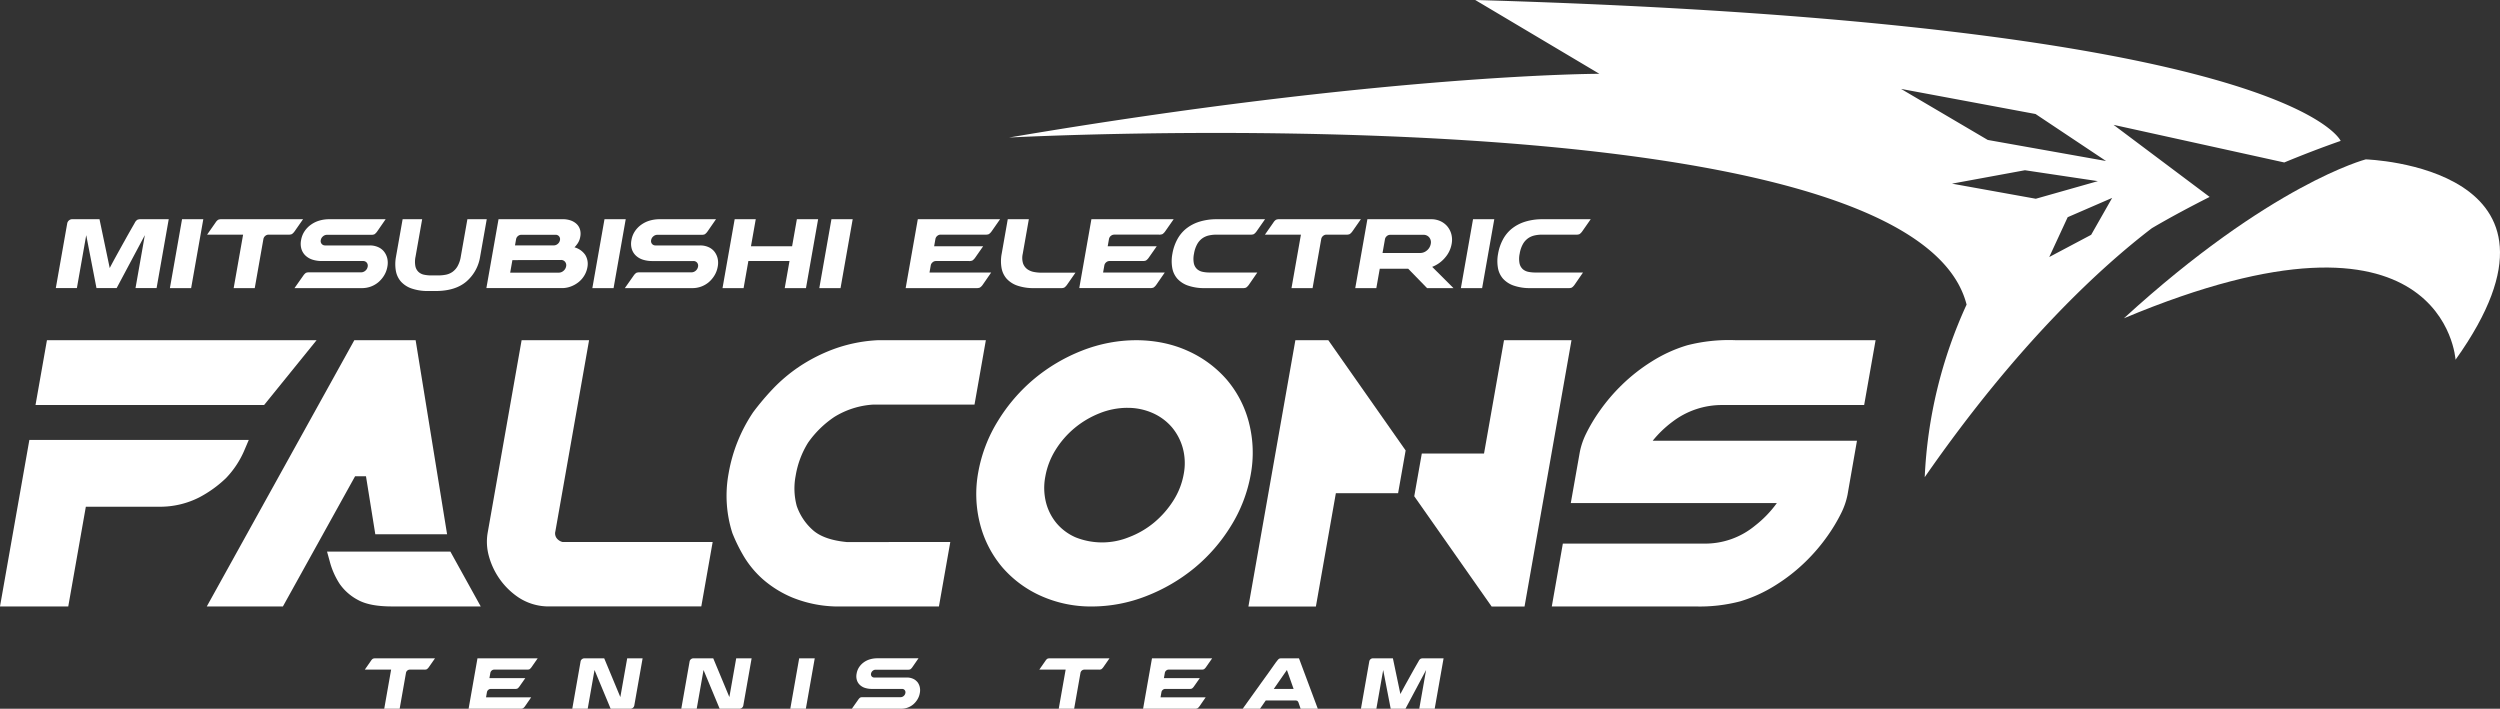 <svg xmlns="http://www.w3.org/2000/svg" width="656.012" height="185.98" viewBox="0 0 656.012 185.98">
  <rect x="0" y="0" width="656.012" height="185.98" fill="#333333" stroke="none"/>
  <g id="logo-white" transform="translate(0 0.001)" style="isolation: isolate">
    <path id="パス_386" data-name="パス 386" d="M28.206,26.792a1.944,1.944,0,0,0-.675.764q-.065.136-.781,1.372c-.473.824-1.042,1.828-1.7,3.012s-1.362,2.449-2.108,3.8-1.418,2.594-2.007,3.731L18.249,26.656H11.1a1.29,1.29,0,0,0-.865.317,1.327,1.327,0,0,0-.46.807L6.786,44.733h5.531L14.768,30.84,17.45,44.688l-.009.045H22.75l7.4-13.893L27.7,44.733h5.531l3.187-18.077h-7.24a2.489,2.489,0,0,0-.969.136" transform="translate(7.858 30.864)" fill="#fff"/>
    <path id="パス_387" data-name="パス 387" d="M20.66,44.734h5.574l3.189-18.077H23.848Z" transform="translate(23.923 30.865)" fill="#fff"/>
    <path id="パス_388" data-name="パス 388" d="M50.362,26.657H29a2.164,2.164,0,0,0-.9.136,2.346,2.346,0,0,0-.688.719l-2.227,3.194h9.443L32.155,44.734h5.531l2.268-12.861a1.377,1.377,0,0,1,.481-.831,1.337,1.337,0,0,1,.893-.337H46.5a2.127,2.127,0,0,0,.921-.136,2.919,2.919,0,0,0,.712-.719Z" transform="translate(29.162 30.866)" fill="#fff"/>
    <path id="パス_389" data-name="パス 389" d="M59.253,35.088a4.044,4.044,0,0,0-1.575-1.146,5.291,5.291,0,0,0-2.087-.406H43.856a1.121,1.121,0,0,1-.919-.406,1.167,1.167,0,0,1-.231-.988,1.645,1.645,0,0,1,.578-.988,1.609,1.609,0,0,1,1.064-.406h11.51a2.17,2.17,0,0,0,.921-.134,2.94,2.94,0,0,0,.712-.721l2.236-3.237H44.935a9.256,9.256,0,0,0-2.583.358A7.309,7.309,0,0,0,40.116,28.1a6.588,6.588,0,0,0-1.677,1.731,5.967,5.967,0,0,0-.9,2.315,4.864,4.864,0,0,0,.088,2.315,3.992,3.992,0,0,0,1.064,1.733,4.79,4.79,0,0,0,1.856,1.079A7.912,7.912,0,0,0,43,37.628H53.791a1.2,1.2,0,0,1,.982.429,1.255,1.255,0,0,1,.24,1.055A1.769,1.769,0,0,1,54.4,40.17a1.7,1.7,0,0,1-1.131.427H39.732a2.147,2.147,0,0,0-.924.134,2.99,2.99,0,0,0-.719.764l-2.279,3.239H53.618a6.621,6.621,0,0,0,4.206-1.552,7.31,7.31,0,0,0,1.506-1.776,6.522,6.522,0,0,0,.852-2.294,5.234,5.234,0,0,0-.047-2.27,4.641,4.641,0,0,0-.883-1.754" transform="translate(41.467 30.866)" fill="#fff"/>
    <path id="パス_390" data-name="パス 390" d="M66.986,26.657l-1.729,9.8A7.555,7.555,0,0,1,64.4,39a4.666,4.666,0,0,1-1.366,1.506,4.554,4.554,0,0,1-1.746.719,10.4,10.4,0,0,1-1.944.181H57.507a9.075,9.075,0,0,1-1.858-.181,3.069,3.069,0,0,1-1.47-.719A2.859,2.859,0,0,1,53.342,39a6.369,6.369,0,0,1,.043-2.54l1.731-9.8H49.99l-1.731,9.8a10.5,10.5,0,0,0-.05,3.709,5.839,5.839,0,0,0,1.342,2.855,6.7,6.7,0,0,0,2.827,1.821,13.012,13.012,0,0,0,4.4.652h1.843q5.173,0,8.081-2.473a10.78,10.78,0,0,0,3.63-6.564l1.731-9.8Z" transform="translate(55.66 30.866)" fill="#fff"/>
    <path id="パス_391" data-name="パス 391" d="M82.258,34.032a5.428,5.428,0,0,0,.619-.721,4.525,4.525,0,0,0,.531-.855,4.341,4.341,0,0,0,.373-1.215,3.979,3.979,0,0,0-.086-1.931,3.288,3.288,0,0,0-.915-1.439,4.358,4.358,0,0,0-1.549-.9,6.223,6.223,0,0,0-2.035-.317H62.333L59.144,44.733H78.975a6.544,6.544,0,0,0,2.346-.427,7.351,7.351,0,0,0,2.05-1.17,6.5,6.5,0,0,0,1.532-1.8,6.4,6.4,0,0,0,.79-2.315,4.467,4.467,0,0,0-.615-3.015,5.126,5.126,0,0,0-2.82-1.977M67.42,31.086a1.345,1.345,0,0,1,.891-.339h8.994a1.126,1.126,0,0,1,.917.406,1.164,1.164,0,0,1,.229.99,1.635,1.635,0,0,1-.578.988,1.6,1.6,0,0,1-1.06.4H66.651l.285-1.618a1.365,1.365,0,0,1,.483-.831m11.974,9.106a1.883,1.883,0,0,1-1.28.494H65.389l.58-3.291,12.73-.039a1.32,1.32,0,0,1,1.107.5,1.424,1.424,0,0,1,.265,1.17,2.012,2.012,0,0,1-.678,1.17" transform="translate(68.485 30.864)" fill="#fff"/>
    <path id="パス_392" data-name="パス 392" d="M75.217,26.657,72.03,44.734H77.6l3.187-18.077Z" transform="translate(83.406 30.865)" fill="#fff"/>
    <path id="パス_393" data-name="パス 393" d="M99.424,35.088a4.044,4.044,0,0,0-1.575-1.146,5.291,5.291,0,0,0-2.087-.406H84.027a1.121,1.121,0,0,1-.919-.406,1.167,1.167,0,0,1-.231-.988,1.645,1.645,0,0,1,.578-.988,1.609,1.609,0,0,1,1.064-.406h11.51a2.17,2.17,0,0,0,.921-.134,2.941,2.941,0,0,0,.712-.721L99.9,26.657H85.106a9.256,9.256,0,0,0-2.583.358A7.309,7.309,0,0,0,80.287,28.1a6.589,6.589,0,0,0-1.677,1.731,5.967,5.967,0,0,0-.9,2.315,4.864,4.864,0,0,0,.089,2.315,3.992,3.992,0,0,0,1.064,1.733,4.79,4.79,0,0,0,1.856,1.079,7.912,7.912,0,0,0,2.456.358H93.962a1.2,1.2,0,0,1,.982.429,1.255,1.255,0,0,1,.24,1.055,1.769,1.769,0,0,1-.613,1.057,1.7,1.7,0,0,1-1.131.427H79.9a2.147,2.147,0,0,0-.924.134,2.989,2.989,0,0,0-.719.764l-2.279,3.239H93.789A6.622,6.622,0,0,0,98,43.182,7.31,7.31,0,0,0,99.5,41.406a6.521,6.521,0,0,0,.852-2.294,5.233,5.233,0,0,0-.047-2.27,4.641,4.641,0,0,0-.883-1.754" transform="translate(87.982 30.866)" fill="#fff"/>
    <path id="パス_394" data-name="パス 394" d="M106.117,33.761H95.325l1.254-7.1H91.046L87.859,44.734h5.531l1.254-7.106h10.792l-1.252,7.106h5.574l3.187-18.077h-5.574Z" transform="translate(101.734 30.865)" fill="#fff"/>
    <path id="パス_395" data-name="パス 395" d="M99.628,44.734H105.2l3.189-18.077h-5.576Z" transform="translate(115.362 30.865)" fill="#fff"/>
    <path id="パス_396" data-name="パス 396" d="M110.129,44.734H128.7a2.159,2.159,0,0,0,.9-.136,2.665,2.665,0,0,0,.734-.719l2.236-3.237H116.383l.324-1.845a1.379,1.379,0,0,1,.486-.831,1.327,1.327,0,0,1,.889-.337h8.634a2.18,2.18,0,0,0,.924-.136,3,3,0,0,0,.71-.719l2.106-3.015H117.6l.332-1.888a1.369,1.369,0,0,1,.483-.831,1.332,1.332,0,0,1,.891-.337h11.737a2.128,2.128,0,0,0,.921-.136,2.958,2.958,0,0,0,.712-.719l2.229-3.194H113.316Z" transform="translate(127.522 30.866)" fill="#fff"/>
    <path id="パス_397" data-name="パス 397" d="M130.414,40.507a4.3,4.3,0,0,1-1.761-.719,3.2,3.2,0,0,1-1.131-1.508,4.874,4.874,0,0,1-.091-2.54l1.6-9.083H123.5L121.91,35.7a10.4,10.4,0,0,0-.047,3.709,5.789,5.789,0,0,0,1.34,2.855,6.753,6.753,0,0,0,2.827,1.821,13.012,13.012,0,0,0,4.4.652H137.4a2.133,2.133,0,0,0,.924-.136,2.92,2.92,0,0,0,.712-.719l2.227-3.192h-8.858a11.173,11.173,0,0,1-1.992-.181" transform="translate(140.941 30.866)" fill="#fff"/>
    <path id="パス_398" data-name="パス 398" d="M139.521,31.041a1.343,1.343,0,0,1,.891-.337h11.735a2.132,2.132,0,0,0,.924-.136,2.917,2.917,0,0,0,.712-.719l2.229-3.194H134.426l-3.187,18.077H149.81a2.2,2.2,0,0,0,.9-.134,2.716,2.716,0,0,0,.734-.721l2.236-3.237H137.491l.326-1.843a1.381,1.381,0,0,1,.483-.833,1.343,1.343,0,0,1,.891-.337h8.634a2.145,2.145,0,0,0,.924-.136,2.92,2.92,0,0,0,.71-.719l2.106-3.012H138.7l.334-1.888a1.374,1.374,0,0,1,.483-.833" transform="translate(151.965 30.864)" fill="#fff"/>
    <path id="パス_399" data-name="パス 399" d="M150.6,40.461a3.1,3.1,0,0,1-1.47-.719,2.863,2.863,0,0,1-.835-1.508,6.351,6.351,0,0,1,.041-2.538,7.635,7.635,0,0,1,.85-2.52,4.653,4.653,0,0,1,1.37-1.528,4.848,4.848,0,0,1,1.729-.742,8.971,8.971,0,0,1,1.923-.2h8.906a2.142,2.142,0,0,0,.921-.134,3,3,0,0,0,.71-.719l2.229-3.194H154.379a15.128,15.128,0,0,0-4.633.652,10.648,10.648,0,0,0-3.47,1.821,9.232,9.232,0,0,0-2.346,2.855,12.266,12.266,0,0,0-1.262,3.712,10.4,10.4,0,0,0-.045,3.709,5.814,5.814,0,0,0,1.338,2.855,6.738,6.738,0,0,0,2.829,1.819,12.933,12.933,0,0,0,4.4.654h9.894a2.168,2.168,0,0,0,.921-.136,2.957,2.957,0,0,0,.712-.719l2.233-3.239h-12.5a9.043,9.043,0,0,1-1.856-.179" transform="translate(164.978 30.866)" fill="#fff"/>
    <path id="パス_400" data-name="パス 400" d="M157.633,26.657a2.164,2.164,0,0,0-.9.136,2.321,2.321,0,0,0-.688.719l-2.227,3.194h9.443l-2.473,14.029h5.531l2.268-12.861a1.377,1.377,0,0,1,.481-.831,1.337,1.337,0,0,1,.893-.337h5.17a2.127,2.127,0,0,0,.921-.136,2.958,2.958,0,0,0,.712-.719l2.229-3.194Z" transform="translate(178.108 30.866)" fill="#fff"/>
    <path id="パス_401" data-name="パス 401" d="M188.295,36.819a7.407,7.407,0,0,0,1.8-3.688,5.8,5.8,0,0,0-.073-2.516,5.356,5.356,0,0,0-1.034-2.048,5.185,5.185,0,0,0-1.821-1.392,5.692,5.692,0,0,0-2.449-.518H167.986L164.8,44.734h5.531l.9-5.082h7.464l4.95,5.082h6.925l-5.583-5.576a8.388,8.388,0,0,0,3.312-2.339m-4.661-2a2.7,2.7,0,0,1-1.832.7h-9.847l.634-3.6a1.373,1.373,0,0,1,.486-.831,1.337,1.337,0,0,1,.891-.339h8.677a1.9,1.9,0,0,1,1.584.7,2.023,2.023,0,0,1,.38,1.685,2.853,2.853,0,0,1-.973,1.688" transform="translate(190.825 30.866)" fill="#fff"/>
    <path id="パス_402" data-name="パス 402" d="M177.645,44.734h5.574l3.189-18.077h-5.576Z" transform="translate(205.7 30.865)" fill="#fff"/>
    <path id="パス_403" data-name="パス 403" d="M190.2,40.461a3.1,3.1,0,0,1-1.47-.719,2.863,2.863,0,0,1-.835-1.508,6.352,6.352,0,0,1,.041-2.538,7.635,7.635,0,0,1,.85-2.52,4.653,4.653,0,0,1,1.37-1.528,4.847,4.847,0,0,1,1.729-.742,8.972,8.972,0,0,1,1.923-.2h8.906a2.142,2.142,0,0,0,.921-.134,3,3,0,0,0,.71-.719l2.229-3.194H193.983a15.128,15.128,0,0,0-4.633.652,10.648,10.648,0,0,0-3.47,1.821,9.233,9.233,0,0,0-2.346,2.855,12.265,12.265,0,0,0-1.262,3.712,10.4,10.4,0,0,0-.045,3.709,5.814,5.814,0,0,0,1.338,2.855,6.738,6.738,0,0,0,2.829,1.819,12.933,12.933,0,0,0,4.4.654h9.894a2.168,2.168,0,0,0,.921-.136,2.959,2.959,0,0,0,.712-.719l2.233-3.239h-12.5a9.043,9.043,0,0,1-1.856-.179" transform="translate(210.836 30.866)" fill="#fff"/>
    <path id="パス_404" data-name="パス 404" d="M258.267,61.079c84.3-35.353,87.023,10.878,87.023,10.878,36.258-50.763-23.569-52.576-23.569-52.576s-24.948,6.478-63.454,41.7" transform="translate(299.055 22.44)" fill="#fff"/>
    <path id="パス_405" data-name="パス 405" d="M437.753,51.674c-5.335,2.7-10.468,5.442-15.166,8.207-12.816,9.795-34.857,29.682-59.6,65.329a121.452,121.452,0,0,1,10.986-45.284C359.6,23.461,122.693,36.089,122.693,36.089c98.583-16.724,154.915-16.724,154.915-16.724L245.041,0C458.928,6.163,472.133,36.97,472.133,36.97c-5.153,1.8-10.062,3.7-14.8,5.66l-44.8-9.873ZM379.525,36.721l31.044,5.529-18.5-12.333-35.3-6.59Zm28.9,10.811-19.143-2.861-19.145,3.52,22,3.962Zm3.742,4.4L400.5,56.993l-4.84,10.453,11-5.831Z" transform="translate(142.07 -0.001)" fill="#fff"/>
    <path id="パス_406" data-name="パス 406" d="M46.492,80.152a1.722,1.722,0,0,0-.5.527l-1.629,2.337H51.27L49.462,93.281h4.046l1.659-9.409a1,1,0,0,1,.354-.611.982.982,0,0,1,.652-.246h3.785a1.565,1.565,0,0,0,.675-.1,2.189,2.189,0,0,0,.52-.527l1.629-2.335H47.153a1.614,1.614,0,0,0-.66.1" transform="translate(51.363 92.697)" fill="#fff"/>
    <path id="パス_407" data-name="パス 407" d="M56.982,93.282H70.573a1.61,1.61,0,0,0,.658-.1,2.014,2.014,0,0,0,.537-.529L73.4,90.289H61.557l.237-1.351a1.016,1.016,0,0,1,.354-.609.987.987,0,0,1,.654-.246H69.12a1.558,1.558,0,0,0,.675-.1,2.114,2.114,0,0,0,.518-.527l1.543-2.2H62.444l.244-1.383a1.016,1.016,0,0,1,.354-.609.975.975,0,0,1,.654-.248h8.589a1.6,1.6,0,0,0,.675-.1,2.191,2.191,0,0,0,.52-.527l1.629-2.337h-15.8Z" transform="translate(65.981 92.695)" fill="#fff"/>
    <path id="パス_408" data-name="パス 408" d="M82.2,90.222l-4.23-10.168h-5.2a1,1,0,0,0-.65.231.941.941,0,0,0-.35.591L69.589,93.282h4.048l1.791-10.168,4.23,10.168h5.2a.977.977,0,0,0,.65-.246,1.009,1.009,0,0,0,.356-.609l2.18-12.374H84Z" transform="translate(80.579 92.695)" fill="#fff"/>
    <path id="パス_409" data-name="パス 409" d="M95.46,90.222l-4.23-10.168h-5.2a1,1,0,0,0-.65.231.953.953,0,0,0-.352.591L82.845,93.282h4.048l1.791-10.168,4.23,10.168h5.2a.977.977,0,0,0,.65-.246,1.009,1.009,0,0,0,.356-.609l2.18-12.374H97.253Z" transform="translate(95.929 92.695)" fill="#fff"/>
    <path id="パス_410" data-name="パス 410" d="M96.1,93.282h4.081l2.333-13.228H98.431Z" transform="translate(111.278 92.696)" fill="#fff"/>
    <path id="パス_411" data-name="パス 411" d="M120.736,86.224a2.939,2.939,0,0,0-1.154-.837,3.871,3.871,0,0,0-1.526-.3h-8.589a.824.824,0,0,1-.671-.3.849.849,0,0,1-.17-.723,1.215,1.215,0,0,1,.425-.725,1.174,1.174,0,0,1,.777-.3h8.422a1.586,1.586,0,0,0,.675-.1,2.152,2.152,0,0,0,.52-.527l1.636-2.369H110.254a6.758,6.758,0,0,0-1.89.263,5.361,5.361,0,0,0-1.634.79,4.849,4.849,0,0,0-1.226,1.267,4.37,4.37,0,0,0-.662,1.7,3.524,3.524,0,0,0,.065,1.694,2.928,2.928,0,0,0,.779,1.267,3.455,3.455,0,0,0,1.357.79,5.8,5.8,0,0,0,1.8.263h7.9a.877.877,0,0,1,.719.313.915.915,0,0,1,.177.773,1.281,1.281,0,0,1-.451.775,1.244,1.244,0,0,1-.826.311h-9.9a1.6,1.6,0,0,0-.678.1,2.162,2.162,0,0,0-.524.561l-1.668,2.367h13.03a4.681,4.681,0,0,0,1.631-.3,4.8,4.8,0,0,0,1.45-.839,5.413,5.413,0,0,0,1.1-1.3,4.763,4.763,0,0,0,.624-1.679,3.806,3.806,0,0,0-.035-1.662,3.431,3.431,0,0,0-.645-1.284" transform="translate(119.938 92.695)" fill="#fff"/>
    <path id="パス_412" data-name="パス 412" d="M128.511,80.152a1.723,1.723,0,0,0-.5.527l-1.629,2.337h6.912L131.48,93.281h4.046l1.659-9.409a1,1,0,0,1,.354-.611.982.982,0,0,1,.652-.246h3.785a1.565,1.565,0,0,0,.675-.1,2.189,2.189,0,0,0,.52-.527l1.629-2.335h-15.63a1.614,1.614,0,0,0-.66.1" transform="translate(146.336 92.697)" fill="#fff"/>
    <path id="パス_413" data-name="パス 413" d="M139,93.282h13.591a1.61,1.61,0,0,0,.658-.1,2.014,2.014,0,0,0,.537-.529l1.636-2.367H143.576l.237-1.351a1.009,1.009,0,0,1,.356-.609.978.978,0,0,1,.652-.246h6.318a1.558,1.558,0,0,0,.675-.1,2.114,2.114,0,0,0,.518-.527l1.543-2.2h-9.413l.244-1.383a1.016,1.016,0,0,1,.354-.609.979.979,0,0,1,.654-.248H154.3a1.6,1.6,0,0,0,.675-.1,2.192,2.192,0,0,0,.52-.527l1.629-2.337H141.334Z" transform="translate(160.953 92.695)" fill="#fff"/>
    <path id="パス_414" data-name="パス 414" d="M161.344,80.054a1.552,1.552,0,0,0-.675.1,2.1,2.1,0,0,0-.527.559,6.2,6.2,0,0,0-.492.643c-.278.384-.626.876-1.051,1.48s-.906,1.277-1.444,2.022-1.083,1.5-1.634,2.272q-1.962,2.729-4.409,6.152h4.54l1.508-2.171h7.661a1.35,1.35,0,0,1,.624.1,1.2,1.2,0,0,1,.347.559l.522,1.515h4.508l-4.939-13.228Zm-2.08,8.03,3.451-4.97,1.754,4.97Z" transform="translate(174.978 92.695)" fill="#fff"/>
    <path id="パス_415" data-name="パス 415" d="M181.872,80.054a1.844,1.844,0,0,0-.706.1,1.408,1.408,0,0,0-.494.561q-.052.1-.572,1t-1.245,2.2q-.722,1.3-1.545,2.782t-1.467,2.732l-1.966-9.378h-5.233a.941.941,0,0,0-.632.231.97.97,0,0,0-.334.591l-2.186,12.406h4.046l1.793-10.168,1.964,10.136,0,.032h3.882l5.412-10.168-1.793,10.168h4.048l2.331-13.228Z" transform="translate(191.627 92.695)" fill="#fff"/>
    <path id="パス_416" data-name="パス 416" d="M79.1,94.331a2.749,2.749,0,0,1-1.459-.859,2.1,2.1,0,0,1-.457-1.97l8.839-50.135H68.32L59.4,91.97a13.992,13.992,0,0,0,.287,5.9,19.207,19.207,0,0,0,2.639,5.829,19,19,0,0,0,5.047,5.082,14.335,14.335,0,0,0,8.032,2.449h40.064l2.982-16.91Z" transform="translate(68.555 47.899)" fill="#fff"/>
    <path id="パス_417" data-name="パス 417" d="M109.693,68.322A26.276,26.276,0,0,1,116.64,61.5a21.888,21.888,0,0,1,10.108-3.228h26.663l2.98-16.91-28.083,0A39.028,39.028,0,0,0,116.5,43.691a43.5,43.5,0,0,0-9.156,4.665,42.13,42.13,0,0,0-6.834,5.768,69,69,0,0,0-5.157,6.109,41.222,41.222,0,0,0-6.457,16.04,32.188,32.188,0,0,0,.978,15.714A43.223,43.223,0,0,0,92.9,98.127a25.7,25.7,0,0,0,4.955,5.956,28.417,28.417,0,0,0,7.7,4.791,32.216,32.216,0,0,0,11.232,2.361h27.289l2.982-16.91-27.168.011c-3.956-.38-6.929-1.416-8.839-3.086a14.928,14.928,0,0,1-4.286-6.383,17.6,17.6,0,0,1-.287-7.911,23.712,23.712,0,0,1,3.22-8.634" transform="translate(102.304 47.899)" fill="#fff"/>
    <path id="パス_418" data-name="パス 418" d="M190.273,63.024a28.152,28.152,0,0,0-5.826-11.3,29.44,29.44,0,0,0-10.265-7.574c-8.146-3.692-18.448-3.707-27.751-.039A45.675,45.675,0,0,0,133.918,51.5a45.01,45.01,0,0,0-9.491,11,38.327,38.327,0,0,0-5.183,13.457,31.6,31.6,0,0,0,.453,13.61,28.492,28.492,0,0,0,5.768,11.29,28.954,28.954,0,0,0,10.164,7.579,32,32,0,0,0,13.44,2.8,39.149,39.149,0,0,0,14.311-2.751,46.262,46.262,0,0,0,12.613-7.378,44.412,44.412,0,0,0,9.551-11.005,38.285,38.285,0,0,0,5.183-13.457,31.575,31.575,0,0,0-.455-13.612m-31.909-3.917a16.052,16.052,0,0,1,6.7,1.392,14.138,14.138,0,0,1,5,3.72,14.475,14.475,0,0,1,2.855,5.488,15.218,15.218,0,0,1,.233,6.769,19.175,19.175,0,0,1-2.7,6.931,24.779,24.779,0,0,1-5.041,5.77,23.113,23.113,0,0,1-6.614,3.856,18.75,18.75,0,0,1-14.042.043,13.676,13.676,0,0,1-4.944-3.66,13.906,13.906,0,0,1-2.794-5.462,15.712,15.712,0,0,1-.188-6.8,19.679,19.679,0,0,1,2.654-6.951,23.753,23.753,0,0,1,4.978-5.751,24.2,24.2,0,0,1,6.6-3.921,19.645,19.645,0,0,1,7.294-1.431" transform="translate(137.465 47.905)" fill="#fff"/>
    <path id="パス_419" data-name="パス 419" d="M220.276,62.842a21.34,21.34,0,0,1,13.364-4.456h37.026l3-17.015h-36.75a44.04,44.04,0,0,0-12.686,1.338,37.559,37.559,0,0,0-9.307,4.251,46.528,46.528,0,0,0-7.868,6.176,47.739,47.739,0,0,0-5.772,6.769,43.711,43.711,0,0,0-3.576,5.982,19.3,19.3,0,0,0-1.657,4.842l-.408,2.309-1.959,11.074h54.073a28.96,28.96,0,0,1-5.747,5.943,20.5,20.5,0,0,1-13.381,4.691H191.6L188.7,111.238h36.749q.544.006,1.075.006a41.831,41.831,0,0,0,11.61-1.344,37.367,37.367,0,0,0,9.309-4.251,46.415,46.415,0,0,0,7.863-6.174A47.839,47.839,0,0,0,261.08,92.7a44.106,44.106,0,0,0,3.576-5.982,19.241,19.241,0,0,0,1.657-4.842l.4-2.307,2.065-11.81H215.177a28.646,28.646,0,0,1,5.1-4.92" transform="translate(218.498 47.895)" fill="#fff"/>
    <path id="パス_420" data-name="パス 420" d="M7.318,41.367l-3,17.013H64.3L78.077,41.367Z" transform="translate(5.001 47.899)" fill="#fff"/>
    <path id="パス_421" data-name="パス 421" d="M7.706,53.492,0,97.194H17.911l4.614-26.165h19.32a22.674,22.674,0,0,0,10.511-2.49A30.672,30.672,0,0,0,59.3,63.518a24.126,24.126,0,0,0,4.816-7.289l1.167-2.736Z" transform="translate(0 61.939)" fill="#fff"/>
    <path id="パス_422" data-name="パス 422" d="M72.13,67.072H39.768l.686,2.488a20.145,20.145,0,0,0,2.613,5.969,13.548,13.548,0,0,0,4.808,4.234c2.091,1.148,5.022,1.707,8.955,1.707H80.1Z" transform="translate(46.048 77.663)" fill="#fff"/>
    <path id="パス_423" data-name="パス 423" d="M66.921,77.079l2.443,15.209H88.2L79.945,41.368H63.859L25.146,111.233H45.12L64.056,77.079Z" transform="translate(29.117 47.899)" fill="#fff"/>
    <path id="パス_424" data-name="パス 424" d="M164.13,41.368l-12.322,69.88h17.706l5.239-29.728h16.331L193.064,70.3,172.771,41.368Z" transform="translate(175.783 47.9)" fill="#fff"/>
    <path id="パス_425" data-name="パス 425" d="M195.526,41.368,190.284,71.1H173.955l-1.981,11.219,20.3,28.931h8.638l12.322-69.88Z" transform="translate(199.134 47.9)" fill="#fff"/>
  </g>
</svg>
